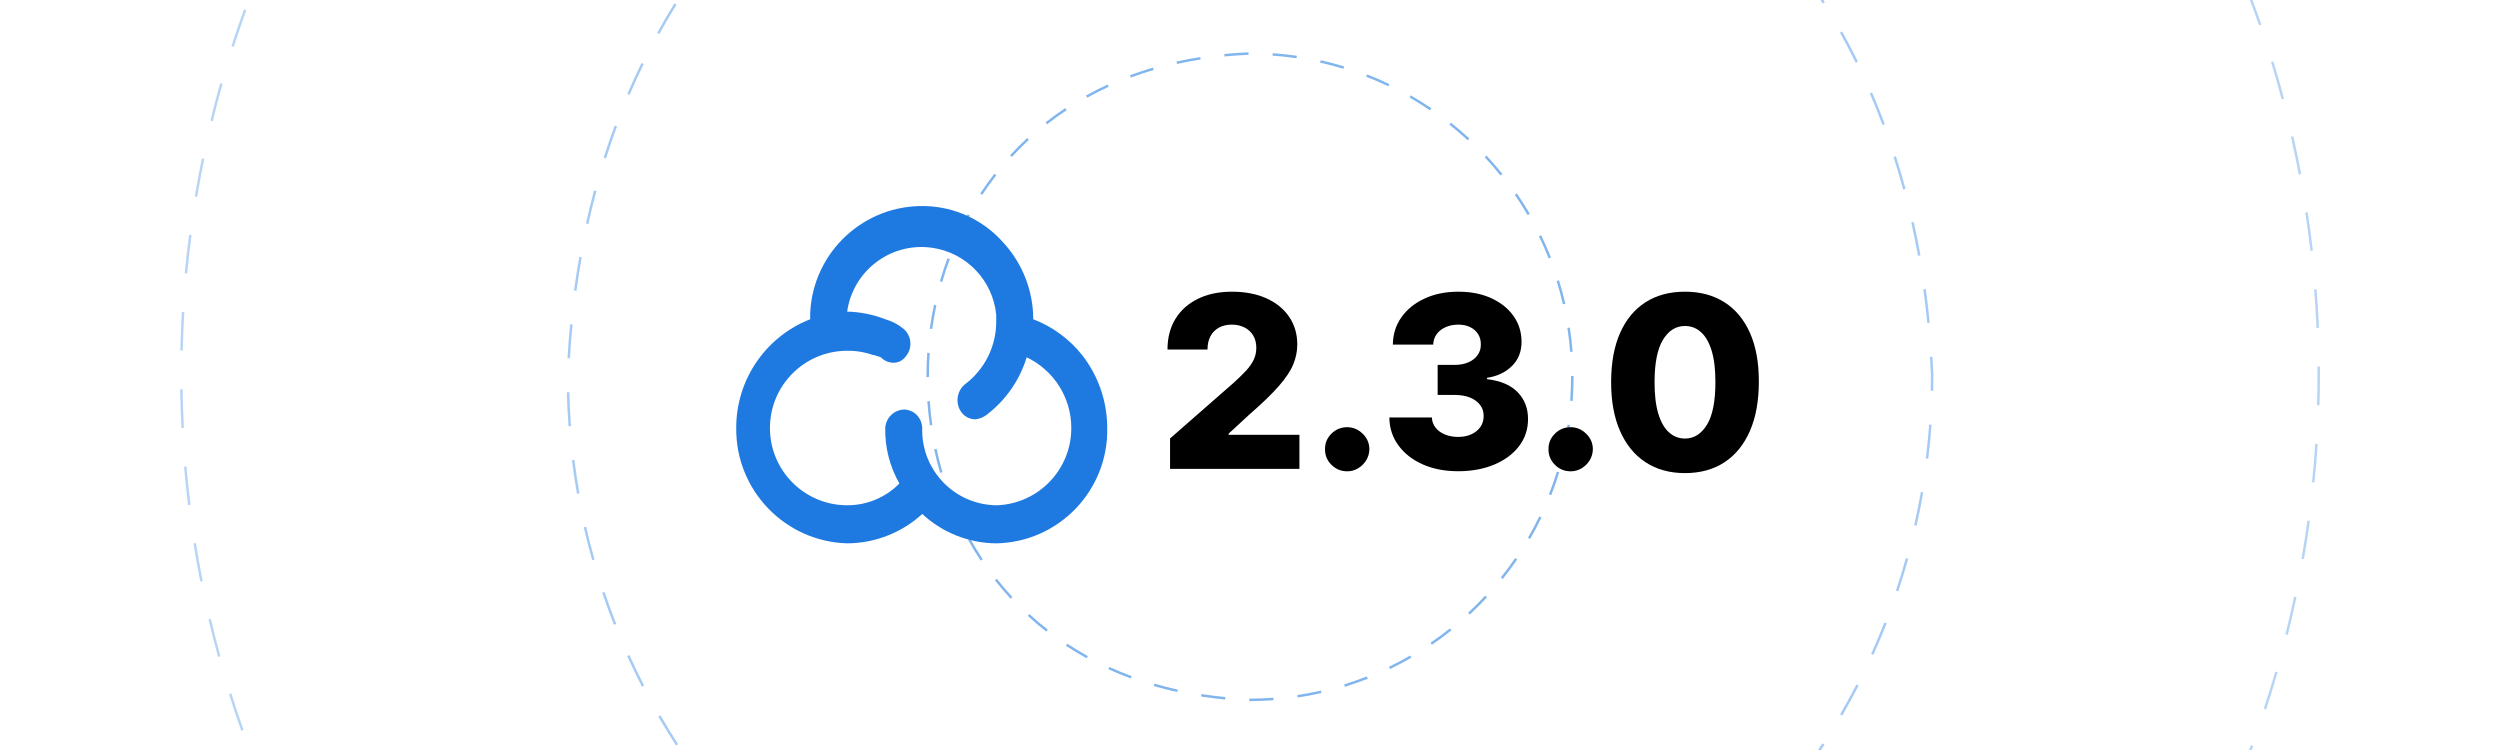 <?xml version="1.0" encoding="UTF-8"?><svg id="Layer_1" xmlns="http://www.w3.org/2000/svg" width="1000" height="300" xmlns:xlink="http://www.w3.org/1999/xlink" viewBox="0 0 1000 300"><defs><clipPath id="clippath"><rect width="1000" height="300" fill="none"/></clipPath></defs><rect width="1000" height="300" fill="#fff"/><g clip-path="url(#clippath)"><g opacity=".8"><g opacity=".4"><path d="m500,577.562c-5.132,0-10.341-.093-15.484-.275l.035-1c5.131.183,10.329.275,15.449.275v1Zm9.139-.097l-.021-1c5.138-.108,10.332-.31,15.441-.602l.057.998c-5.121.292-10.328.494-15.477.604Zm-40.086-1.01c-5.119-.367-10.308-.834-15.425-1.388l.107-.994c5.105.553,10.283,1.018,15.389,1.384l-.071.998Zm71.006-.753l-.094-.996c5.106-.476,10.273-1.053,15.355-1.713l.129.992c-5.095.661-10.273,1.239-15.391,1.717Zm-101.795-2.58c-5.077-.736-10.22-1.578-15.284-2.502l.18-.984c5.052.922,10.183,1.762,15.248,2.496l-.144.99Zm132.505-1.41l-.164-.986c5.074-.849,10.185-1.799,15.19-2.824l.201.981c-5.017,1.027-10.139,1.98-15.227,2.83Zm-162.972-4.15c-5.019-1.105-10.086-2.319-15.062-3.608l.251-.969c4.964,1.286,10.019,2.497,15.025,3.601l-.215.977Zm193.311-2.063l-.236-.973c4.991-1.213,10.019-2.532,14.944-3.923l.272.963c-4.938,1.393-9.977,2.716-14.979,3.933Zm-223.293-5.702c-4.938-1.474-9.918-3.061-14.803-4.715l.32-.947c4.875,1.65,9.843,3.233,14.769,4.703l-.286.959Zm253.101-2.707l-.307-.951c4.876-1.57,9.795-3.254,14.618-5.004l.342.94c-4.836,1.755-9.766,3.442-14.653,5.016Zm-282.521-7.258c-4.822-1.833-9.67-3.778-14.41-5.78l.389-.922c4.729,1.998,9.565,3.938,14.377,5.767l-.355.935Zm311.591-3.287l-.375-.928c4.749-1.921,9.52-3.952,14.178-6.035l.408.912c-4.67,2.089-9.45,4.124-14.211,6.051Zm-340.188-8.792c-4.674-2.179-9.365-4.47-13.943-6.81l.455-.891c4.567,2.334,9.247,4.62,13.911,6.794l-.423.906Zm368.387-3.822l-.441-.896c4.586-2.255,9.2-4.628,13.713-7.053l.473.881c-4.522,2.431-9.148,4.81-13.744,7.068Zm-396.012-10.299c-4.484-2.501-8.995-5.125-13.406-7.799l.519-.856c4.401,2.668,8.9,5.286,13.374,7.781l-.487.873Zm423.241-4.333l-.506-.863c4.425-2.588,8.857-5.29,13.176-8.028l.535.844c-4.328,2.746-8.771,5.453-13.205,8.048Zm-449.758-11.743c-4.295-2.821-8.602-5.763-12.802-8.743l.579-.815c4.19,2.974,8.487,5.908,12.772,8.723l-.549.836Zm475.877-4.826l-.566-.824c4.217-2.893,8.445-5.907,12.569-8.961l.596.805c-4.134,3.06-8.373,6.081-12.599,8.98Zm-501.154-13.114c-4.08-3.123-8.162-6.366-12.135-9.639l.636-.771c3.963,3.265,8.037,6.5,12.106,9.615l-.607.795Zm526.023-5.297l-.623-.781c4.001-3.19,8.004-6.502,11.899-9.845l.65.76c-3.903,3.35-7.916,6.67-11.927,9.866Zm-549.938-14.408c-3.842-3.404-7.68-6.93-11.408-10.479l.69-.725c3.719,3.542,7.548,7.06,11.381,10.456l-.663.748Zm573.432-5.751l-.678-.734c3.764-3.471,7.521-7.062,11.168-10.676l.703.711c-3.654,3.621-7.42,7.221-11.193,10.699Zm-595.861-15.608c-3.592-3.676-7.166-7.466-10.623-11.267l.739-.674c3.45,3.792,7.016,7.574,10.599,11.241l-.715.699Zm617.859-6.188l-.729-.685c3.508-3.733,6.999-7.587,10.378-11.453l.753.658c-3.387,3.875-6.886,7.737-10.402,11.48Zm-638.693-16.717c-3.318-3.922-6.61-7.958-9.784-11.995l.786-.617c3.167,4.027,6.451,8.053,9.762,11.966l-.764.646Zm659.079-6.612l-.775-.631c3.225-3.967,6.432-8.062,9.532-12.172l.799.602c-3.108,4.119-6.323,8.225-9.556,12.201Zm-678.208-17.717c-3.03-4.151-6.022-8.411-8.894-12.66l.828-.56c2.865,4.239,5.851,8.489,8.873,12.631l-.808.59Zm696.875-7.023l-.819-.574c2.935-4.194,5.84-8.512,8.635-12.832l.84.543c-2.802,4.33-5.714,8.658-8.655,12.863Zm-714.199-18.606c-2.719-4.353-5.396-8.815-7.955-13.261l.866-.498c2.554,4.436,5.224,8.887,7.937,13.229l-.848.529Zm731.04-7.427l-.859-.513c2.631-4.406,5.218-8.925,7.689-13.429l.877.48c-2.477,4.516-5.069,9.044-7.706,13.461Zm-746.466-19.369c-2.399-4.54-4.745-9.181-6.973-13.792l.9-.435c2.222,4.602,4.562,9.231,6.956,13.761l-.884.467Zm761.389-7.824l-.894-.449c2.302-4.582,4.556-9.277,6.696-13.958l.91.416c-2.147,4.691-4.405,9.398-6.713,13.991Zm-774.828-20.001c-2.058-4.689-4.061-9.483-5.951-14.252l.93-.369c1.886,4.758,3.884,9.542,5.938,14.219l-.916.402Zm787.74-8.22l-.924-.383c1.973-4.765,3.879-9.615,5.665-14.418l.938.35c-1.791,4.812-3.701,9.675-5.679,14.451Zm-799.135-20.533c-1.718-4.843-3.371-9.785-4.911-14.69l.954-.3c1.537,4.893,3.186,9.823,4.899,14.655l-.942.334Zm809.963-8.571l-.949-.315c1.614-4.879,3.162-9.859,4.599-14.803l.961.279c-1.441,4.955-2.992,9.947-4.61,14.838Zm-819.247-20.975c-1.36-4.955-2.647-10.005-3.826-15.009l.974-.229c1.176,4.991,2.46,10.028,3.817,14.973l-.964.265Zm827.908-8.812l-.971-.244c1.251-4.973,2.427-10.036,3.495-15.051l.979.209c-1.071,5.026-2.25,10.102-3.503,15.086Zm-835.01-21.332c-.995-5.039-1.911-10.168-2.722-15.245l.987-.158c.81,5.065,1.723,10.183,2.716,15.21l-.981.193Zm841.463-8.958l-.984-.172c.884-5.043,1.688-10.179,2.39-15.266l.99.137c-.703,5.099-1.51,10.247-2.396,15.301Zm-846.352-21.624c-.626-5.095-1.167-10.276-1.609-15.401l.996-.086c.441,5.113.981,10.283,1.605,15.366l-.992.121Zm850.587-9.057l-.994-.101c.515-5.1.944-10.279,1.276-15.396l.998.065c-.333,5.129-.764,10.321-1.28,15.433Zm-853.247-21.796c-.256-5.127-.423-10.336-.496-15.481l1-.014c.073,5.133.239,10.33.495,15.444l-.999.051Zm855.25-9.105l-1-.029c.119-4.147.18-8.346.18-12.477-.001-.991-.004-1.982-.011-2.974l1-.008c.007.994.01,1.986.011,2.981,0,4.141-.06,8.349-.18,12.506Zm-854.689-21.845l-1-.021c.111-5.144.317-10.35.612-15.474l.998.057c-.294,5.112-.499,10.307-.61,15.438Zm853.475-9.073c-.217-5.124-.531-10.313-.934-15.424l.996-.078c.403,5.122.719,10.323.938,15.459l-1,.043ZM74.89,109.393l-.996-.094c.481-5.128,1.062-10.306,1.726-15.39l.991.129c-.662,5.072-1.241,10.238-1.721,15.354Zm849.276-9.03c-.588-5.103-1.277-10.255-2.047-15.315l.988-.15c.771,5.071,1.462,10.235,2.053,15.35l-.994.115ZM78.887,78.756l-.986-.166c.85-5.07,1.805-10.192,2.838-15.225l.98.201c-1.03,5.021-1.983,10.131-2.831,15.19Zm840.627-8.938c-.954-5.035-2.016-10.124-3.155-15.124l.975-.223c1.143,5.013,2.206,10.113,3.163,15.161l-.982.185ZM85.103,48.49l-.972-.236c1.217-4.995,2.543-10.034,3.941-14.979l.962.272c-1.395,4.933-2.717,9.961-3.931,14.943Zm827.551-8.796c-1.322-4.961-2.752-9.959-4.251-14.854l.957-.293c1.501,4.908,2.935,9.917,4.261,14.89l-.967.258ZM93.509,18.757l-.952-.307c1.582-4.904,3.277-9.848,5.039-14.693l.94.342c-1.757,4.834-3.448,9.766-5.026,14.658Zm810.102-8.609c-1.676-4.839-3.466-9.719-5.322-14.506l.932-.361c1.861,4.798,3.656,9.69,5.336,14.539l-.945.328ZM104.092-10.362l-.927-.375c1.932-4.765,3.982-9.568,6.094-14.278l.912.41c-2.107,4.697-4.152,9.49-6.08,14.243Zm788.365-8.258c-2.012-4.678-4.146-9.403-6.347-14.045l.904-.428c2.205,4.652,4.345,9.389,6.36,14.078l-.918.395ZM116.765-38.614l-.896-.441c2.279-4.624,4.672-9.263,7.113-13.789l.88.475c-2.434,4.516-4.822,9.144-7.096,13.756Zm762.491-7.862c-2.354-4.537-4.828-9.098-7.352-13.558l.871-.492c2.528,4.47,5.008,9.042,7.367,13.589l-.887.461Zm-747.806-19.38l-.862-.506c2.601-4.433,5.322-8.884,8.089-13.23l.844.537c-2.76,4.336-5.476,8.777-8.07,13.199Zm732.618-7.465c-2.68-4.36-5.478-8.734-8.315-12.999l.832-.555c2.844,4.275,5.648,8.659,8.334,13.03l-.852.523Zm-716.008-18.633l-.824-.566c2.916-4.236,5.951-8.477,9.019-12.607l.803.596c-3.062,4.12-6.089,8.352-8.998,12.578Zm698.914-7.061c-2.981-4.149-6.087-8.312-9.232-12.375l.791-.611c3.152,4.07,6.266,8.244,9.254,12.402l-.812.584Zm-680.474-17.759l-.781-.625c3.208-4.009,6.539-8.021,9.898-11.922l.758.652c-3.351,3.893-6.673,7.894-9.874,11.895Zm661.567-6.652c-3.29-3.946-6.689-7.877-10.101-11.685l.744-.668c3.421,3.817,6.827,7.757,10.124,11.712l-.768.641Zm-641.4-16.773l-.734-.68c3.485-3.765,7.093-7.525,10.724-11.178l.709.705c-3.623,3.644-7.222,7.396-10.699,11.152Zm620.783-6.229c-3.561-3.697-7.233-7.376-10.916-10.935l.695-.719c3.69,3.567,7.372,7.255,10.941,10.961l-.721.693Zm-598.995-15.682l-.684-.731c3.748-3.509,7.615-7,11.492-10.376l.656.754c-3.868,3.369-7.725,6.852-11.465,10.352Zm576.776-5.791c-3.814-3.431-7.743-6.839-11.677-10.129l.641-.768c3.943,3.298,7.882,6.714,11.704,10.152l-.668.744Zm-553.484-14.491l-.629-.777c3.994-3.233,8.099-6.438,12.202-9.521l.601.799c-4.092,3.077-8.188,6.273-12.173,9.5Zm529.773-5.343c-4.047-3.144-8.212-6.262-12.379-9.267l.584-.81c4.178,3.011,8.352,6.136,12.408,9.288l-.613.789Zm-505.096-13.211l-.572-.82c4.212-2.937,8.535-5.835,12.848-8.615l.542.84c-4.303,2.774-8.615,5.666-12.818,8.596Zm480.01-4.872c-4.277-2.856-8.658-5.666-13.021-8.354l.525-.852c4.372,2.695,8.763,5.513,13.05,8.374l-.555.832Zm-454.076-11.851l-.511-.859c4.404-2.62,8.922-5.198,13.429-7.663l.479.877c-4.496,2.459-9.003,5.031-13.398,7.646Zm427.74-4.385c-4.457-2.529-9.031-5.018-13.595-7.394l.461-.887c4.575,2.382,9.16,4.875,13.628,7.411l-.494.869Zm-400.682-10.415l-.448-.894c4.58-2.294,9.269-4.537,13.94-6.669l.415.91c-4.659,2.126-9.338,4.364-13.906,6.653Zm373.228-3.876c-4.639-2.204-9.385-4.354-14.104-6.389l.397-.918c4.731,2.04,9.487,4.194,14.138,6.404l-.43.902Zm-345.188-8.919l-.382-.924c4.727-1.953,9.563-3.85,14.376-5.637l.348.938c-4.801,1.783-9.626,3.675-14.341,5.623Zm316.751-3.343c-4.794-1.863-9.687-3.662-14.542-5.347l.328-.945c4.867,1.69,9.771,3.492,14.575,5.36l-.361.932Zm-287.828-7.394l-.314-.949c4.888-1.615,9.865-3.158,14.793-4.588l.278.961c-4.915,1.426-9.881,2.966-14.757,4.576Zm258.552-2.767c-4.906-1.504-9.903-2.937-14.852-4.258l.258-.967c4.961,1.325,9.97,2.761,14.888,4.268l-.293.957Zm-228.879-5.846l-.243-.971c4.993-1.254,10.069-2.43,15.087-3.496l.208.979c-5.006,1.063-10.07,2.237-15.052,3.488Zm199.028-2.126c-5.008-1.143-10.096-2.207-15.124-3.163l.188-.982c5.039.958,10.14,2.025,15.159,3.171l-.223.975Zm-168.807-4.301l-.172-.984c5.071-.887,10.22-1.69,15.302-2.388l.136.99c-5.07.697-10.207,1.498-15.266,2.382Zm138.456-1.473c-5.077-.774-10.229-1.466-15.315-2.054l.115-.994c5.097.59,10.261,1.283,15.35,2.06l-.15.988Zm-107.848-2.736l-.101-.994c5.121-.516,10.313-.944,15.434-1.273l.065.998c-5.109.328-10.289.756-15.398,1.27Zm77.154-.817c-5.107-.405-10.296-.723-15.421-.942l.043-1c5.137.222,10.338.54,15.457.946l-.079.996Zm-46.321-1.169l-.028-1c4.093-.116,8.222-.215,12.313-.174,1.06,0,2.119.004,3.177.012l-.008,1c-1.09-.008-2.182-.017-3.272-.012-4.035,0-8.132.059-12.182.174Z" fill="#1e7ae0"/></g><g opacity=".5"><path d="m500.002,423.33c-4.528,0-9.109-.112-13.619-.335l.049-.998c4.494.221,9.059.333,13.568.333l.625-.001v1l-.623.001Zm14.244-.367l-.051-.998c4.494-.231,9.047-.579,13.531-1.034l.102.994c-4.501.458-9.07.807-13.582,1.038Zm-41.447-.976c-4.508-.446-9.056-1.013-13.518-1.683l.148-.988c4.445.667,8.977,1.23,13.468,1.677l-.099.994Zm68.541-1.778l-.15-.988c4.447-.677,8.943-1.478,13.362-2.38l.199.981c-4.435.905-8.947,1.709-13.411,2.388Zm-95.477-2.263c-4.428-.894-8.897-1.912-13.282-3.028l.247-.969c4.369,1.112,8.821,2.127,13.232,3.017l-.197.981Zm122.165-3.184l-.25-.969c4.37-1.124,8.764-2.372,13.057-3.709l.297.955c-4.309,1.342-8.718,2.594-13.104,3.723Zm-148.56-3.537c-4.317-1.333-8.671-2.799-12.941-4.356l.343-.94c4.254,1.552,8.593,3.012,12.894,4.341l-.295.955Zm174.565-4.561l-.346-.94c4.216-1.55,8.451-3.228,12.591-4.988l.391.92c-4.154,1.768-8.405,3.452-12.636,5.008Zm-200.208-4.797c-4.163-1.762-8.345-3.656-12.431-5.632l.435-.9c4.07,1.969,8.237,3.856,12.385,5.61l-.39.922Zm225.22-5.845l-.438-.898c4.055-1.972,8.105-4.066,12.04-6.226l.48.877c-3.948,2.167-8.014,4.269-12.083,6.247Zm-249.779-6.031c-3.967-2.169-7.937-4.471-11.8-6.841l.522-.852c3.849,2.36,7.805,4.653,11.757,6.815l-.479.877Zm273.623-7.059l-.525-.852c3.839-2.363,7.663-4.852,11.368-7.394l.566.824c-3.719,2.553-7.558,5.05-11.409,7.422Zm-296.865-7.199c-3.737-2.557-7.457-5.239-11.057-7.975l.605-.797c3.587,2.726,7.294,5.398,11.017,7.945l-.565.826Zm319.305-8.202l-.606-.795c3.581-2.729,7.143-5.584,10.586-8.486l.644.764c-3.456,2.913-7.03,5.779-10.625,8.518Zm-341.007-8.283c-3.464-2.913-6.899-5.949-10.21-9.025l.681-.732c3.298,3.064,6.721,6.09,10.173,8.992l-.644.766Zm361.826-9.266l-.682-.732c3.307-3.08,6.57-6.274,9.702-9.494l.717.697c-3.143,3.231-6.419,6.438-9.737,9.529Zm-381.786-9.276c-3.16-3.24-6.277-6.6-9.267-9.984l.75-.662c2.978,3.373,6.085,6.72,9.232,9.949l-.716.697Zm400.778-10.252l-.75-.66c2.981-3.387,5.916-6.889,8.722-10.41l.781.623c-2.815,3.534-5.76,7.05-8.753,10.447Zm-418.805-10.159c-2.828-3.541-5.598-7.19-8.231-10.847l.811-.584c2.624,3.643,5.383,7.278,8.201,10.806l-.781.625Zm435.786-11.156l-.812-.584c2.627-3.655,5.201-7.432,7.651-11.226l.84.543c-2.459,3.808-5.043,7.598-7.679,11.267Zm-451.7-10.927c-2.455-3.788-4.849-7.691-7.115-11.601l.865-.502c2.257,3.896,4.643,7.785,7.088,11.56l-.839.543Zm466.489-11.977l-.865-.5c2.257-3.91,4.444-7.926,6.499-11.937l.891.457c-2.063,4.024-4.258,8.055-6.524,11.979Zm-480.129-11.562c-2.069-4.019-4.061-8.138-5.921-12.243l.911-.412c1.853,4.09,3.838,8.194,5.899,12.198l-.889.457Zm492.57-12.712l-.912-.412c1.851-4.102,3.627-8.318,5.277-12.532l.932.365c-1.657,4.229-3.439,8.462-5.297,12.579Zm-503.792-12.05c-1.657-4.206-3.23-8.511-4.675-12.796l.947-.32c1.44,4.269,3.007,8.56,4.659,12.749l-.931.367Zm513.747-13.362l-.949-.318c1.43-4.269,2.769-8.634,3.984-12.976l.963.27c-1.219,4.357-2.564,8.739-3.998,13.024Zm-522.45-12.448c-1.228-4.354-2.361-8.794-3.367-13.199l.975-.223c1.003,4.389,2.132,8.813,3.356,13.15l-.963.272Zm529.788-13.784l-.975-.221c.994-4.4,1.89-8.878,2.66-13.31l.984.172c-.772,4.447-1.671,8.941-2.67,13.358Zm-535.855-12.769c-.784-4.448-1.466-8.98-2.027-13.47l.992-.125c.559,4.475,1.239,8.989,2.02,13.421l-.985.174Zm540.522-14.066l-.992-.121c.548-4.461.99-9.006,1.316-13.508l.998.072c-.328,4.519-.772,9.08-1.322,13.557Zm-543.902-12.957c-.336-4.504-.565-9.082-.678-13.605l1-.025c.113,4.508.34,9.068.675,13.557l-.997.074Zm545.872-14.204l-1-.023c.048-2.106.072-4.232.072-6.32-.102-2.418-.226-4.857-.369-7.229l.998-.06c.144,2.378.269,4.824.371,7.269,0,2.116-.024,4.25-.072,6.364Zm-545.302-12.979l-.998-.059c.269-4.543.623-9.109,1.054-13.573l.995.096c-.43,4.451-.783,9.006-1.051,13.536Zm542.933-14.133c-.44-4.501-.975-9.037-1.587-13.481l.99-.137c.614,4.458,1.149,9.007,1.593,13.521l-.996.098Zm-540.315-12.886l-.991-.135c.614-4.511,1.323-9.036,2.108-13.451l.984.176c-.782,4.401-1.489,8.913-2.101,13.41Zm536.604-14.003c-.801-4.461-1.702-8.938-2.68-13.305l.977-.219c.98,4.382,1.884,8.872,2.688,13.348l-.984.176Zm-531.847-12.718l-.977-.217c.984-4.439,2.074-8.89,3.238-13.225l.966.26c-1.161,4.321-2.247,8.756-3.228,13.182Zm525.915-13.763c-1.188-4.386-2.481-8.765-3.843-13.016l.953-.305c1.366,4.265,2.663,8.659,3.854,13.059l-.965.262Zm-518.872-12.442l-.953-.303c1.378-4.331,2.869-8.663,4.432-12.876l.938.348c-1.558,4.198-3.043,8.516-4.417,12.831Zm510.587-13.395c-1.583-4.24-3.284-8.477-5.053-12.593l.918-.395c1.776,4.13,3.482,8.382,5.072,12.638l-.938.35Zm-501.144-12.041l-.92-.393c1.784-4.174,3.689-8.341,5.663-12.385l.898.439c-1.966,4.029-3.864,8.181-5.641,12.339Zm490.422-12.88c-1.986-4.05-4.101-8.095-6.285-12.023l.875-.486c2.191,3.943,4.314,8.005,6.309,12.07l-.898.44Zm-478.522-11.499l-.875-.484c2.193-3.966,4.514-7.917,6.897-11.744l.849.529c-2.374,3.812-4.686,7.748-6.871,11.699ZM729.08,1.377c-2.39-3.817-4.913-7.621-7.501-11.306l.818-.574c2.598,3.698,5.131,7.517,7.53,11.349l-.848.531Zm-450.996-10.815l-.819-.572c2.59-3.707,5.315-7.392,8.097-10.953l.788.615c-2.772,3.548-5.485,7.219-8.066,10.91Zm435.404-11.381c-2.784-3.546-5.699-7.06-8.663-10.442l.752-.658c2.976,3.396,5.902,6.923,8.698,10.483l-.787.617Zm-418.699-9.991l-.754-.658c2.972-3.407,6.076-6.779,9.227-10.021l.717.697c-3.138,3.229-6.229,6.588-9.19,9.982Zm400.822-10.411c-3.137-3.215-6.412-6.394-9.735-9.452l.678-.736c3.336,3.07,6.624,6.263,9.773,9.489l-.715.699Zm-381.919-9.047l-.679-.734c3.32-3.068,6.768-6.089,10.248-8.976l.639.769c-3.467,2.876-6.901,5.884-10.209,8.94Zm361.955-9.32c-3.472-2.866-7.068-5.679-10.691-8.358l.596-.805c3.637,2.691,7.247,5.515,10.732,8.392l-.637.771Zm-341.052-8.02l-.597-.803c3.628-2.697,7.384-5.338,11.163-7.849l.554.832c-3.764,2.502-7.505,5.133-11.12,7.819Zm319.265-8.106c-3.743-2.477-7.609-4.893-11.492-7.182l.508-.861c3.897,2.297,7.779,4.723,11.537,7.209l-.553.834Zm-296.635-6.935l-.51-.861c3.878-2.295,7.886-4.529,11.911-6.641l.465.885c-4.01,2.103-8.003,4.33-11.866,6.617Zm273.29-6.828c-3.981-2.079-8.077-4.088-12.178-5.972l.418-.908c4.115,1.891,8.227,3.907,12.223,5.993l-.463.887Zm-249.237-5.789l-.419-.908c4.092-1.888,8.304-3.704,12.517-5.398l.373.928c-4.198,1.688-8.394,3.498-12.471,5.379Zm224.594-5.536c-4.169-1.669-8.449-3.26-12.721-4.729l.326-.945c4.286,1.475,8.582,3.071,12.766,4.747l-.371.928Zm-199.402-4.592l-.326-.945c4.259-1.472,8.627-2.863,12.984-4.136l.28.959c-4.341,1.269-8.695,2.655-12.938,4.122Zm173.743-4.238c-4.329-1.256-8.745-2.424-13.125-3.471l.232-.973c4.396,1.051,8.827,2.223,13.172,3.482l-.279.961Zm-147.683-3.374l-.233-.973c4.39-1.055,8.872-2.019,13.32-2.867l.188.982c-4.434.845-8.899,1.806-13.274,2.857Zm121.282-2.936c-4.414-.835-8.922-1.577-13.398-2.206l.139-.99c4.491.631,9.015,1.376,13.444,2.214l-.186.982Zm-94.612-2.147l-.141-.99c4.466-.635,9.019-1.172,13.532-1.598l.094.996c-4.498.424-9.034.96-13.485,1.592Zm67.728-1.632c-4.478-.417-9.035-.732-13.547-.94l.045-.998c4.528.207,9.102.524,13.594.942l-.092.996Zm-40.698-.92l-.047-.998c4.529-.215,9.113-.325,13.622-.327v1c-4.494.002-9.061.111-13.575.325Z" fill="#1e7ae0"/></g><g opacity=".7"><path d="m499.728,280.452l-.001-1c3.214-.003,6.452-.124,9.622-.36l.074.998c-3.194.237-6.456.359-9.695.362Zm-9.688-.644c-3.236-.308-6.471-.71-9.616-1.198l.153-.988c3.126.485,6.341.886,9.558,1.19l-.095.996Zm29.023-.798l-.148-.988c3.158-.473,6.34-1.072,9.459-1.783l.223.975c-3.144.717-6.351,1.321-9.533,1.797Zm-48.166-2.186c-3.17-.699-6.331-1.507-9.392-2.399l.28-.96c3.04.887,6.179,1.688,9.328,2.383l-.216.977Zm67.07-2.12l-.295-.955c3.058-.943,6.114-2.015,9.086-3.183l.365.93c-2.994,1.178-6.075,2.257-9.156,3.208Zm-85.669-3.321c-3.039-1.125-6.055-2.368-8.965-3.696l.415-.91c2.887,1.318,5.881,2.553,8.896,3.669l-.347.938Zm103.707-3.769l-.435-.9c2.88-1.392,5.74-2.907,8.502-4.505l.5.865c-2.782,1.61-5.665,3.138-8.566,4.54Zm-121.335-4.288c-2.828-1.562-5.621-3.252-8.3-5.021l.551-.834c2.657,1.754,5.427,3.43,8.232,4.979l-.483.875Zm138.108-5.42l-.565-.826c2.637-1.802,5.241-3.727,7.739-5.723l.625.781c-2.519,2.012-5.143,3.952-7.8,5.768Zm-154.284-5.265c-2.541-1.986-5.029-4.1-7.396-6.279l.678-.736c2.347,2.162,4.814,4.258,7.334,6.229l-.616.787Zm169.433-6.834l-.68-.732c2.345-2.178,4.636-4.469,6.809-6.81l.732.68c-2.189,2.359-4.497,4.668-6.861,6.862Zm-183.692-6.303c-2.184-2.365-4.3-4.851-6.29-7.388l.787-.617c1.974,2.516,4.073,4.981,6.238,7.327l-.734.678Zm196.886-7.911l-.781-.625c1.992-2.494,3.919-5.101,5.725-7.745l.826.565c-1.82,2.665-3.762,5.291-5.769,7.806Zm-208.863-7.349c-1.776-2.675-3.475-5.465-5.049-8.292l.874-.486c1.562,2.804,3.247,5.571,5.008,8.226l-.833.553Zm219.804-8.672l-.865-.5c1.606-2.779,3.123-5.644,4.508-8.515l.9.434c-1.395,2.894-2.924,5.78-4.543,8.581Zm-229.248-8.275c-1.345-2.919-2.6-5.934-3.728-8.96l.936-.35c1.12,3.003,2.365,5.994,3.7,8.892l-.908.418Zm237.68-9.204l-.932-.365c1.171-2.981,2.241-6.042,3.183-9.099l.955.295c-.948,3.08-2.027,6.165-3.206,9.169Zm-244.465-8.966c-.9-3.085-1.701-6.25-2.38-9.406l.978-.211c.674,3.133,1.469,6.274,2.362,9.338l-.96.279Zm250.175-9.577l-.975-.221c.708-3.116,1.306-6.299,1.778-9.461l.988.148c-.476,3.186-1.078,6.394-1.792,9.533Zm-254.258-9.382c-.453-3.188-.797-6.434-1.025-9.648l.997-.07c.227,3.19.569,6.413,1.019,9.578l-.99.141Zm257.124-9.793l-.998-.074c.235-3.183.354-6.42.354-9.619l-.001-.317h1l.001.312c0,3.228-.12,6.49-.356,9.698Zm-257.498-9.553h-1v-.15c0-3.174.11-6.386.328-9.546l.998.068c-.216,3.138-.326,6.326-.326,9.477v.15Zm256.478-10.076c-.244-3.194-.611-6.412-1.09-9.565l.988-.15c.482,3.177.853,6.42,1.099,9.639l-.997.076Zm-255.154-9.133l-.99-.139c.447-3.196,1.013-6.411,1.683-9.556l.979.209c-.665,3.121-1.227,6.312-1.671,9.485Zm252.263-9.888c-.716-3.114-1.56-6.241-2.508-9.294l.955-.297c.955,3.076,1.806,6.228,2.527,9.366l-.975.225Zm-248.25-8.941l-.961-.277c.896-3.099,1.918-6.199,3.036-9.216l.938.348c-1.109,2.994-2.123,6.071-3.012,9.146Zm242.542-9.434c-1.172-2.966-2.474-5.928-3.87-8.804l.9-.438c1.406,2.899,2.719,5.885,3.899,8.874l-.93.367Zm-235.85-8.607l-.909-.416c1.346-2.938,2.817-5.852,4.372-8.659l.875.484c-1.543,2.786-3.002,5.676-4.337,8.591Zm227.458-8.688c-1.608-2.766-3.339-5.502-5.144-8.133l.824-.566c1.819,2.652,3.563,5.41,5.185,8.197l-.865.502Zm-218.136-8.132l-.835-.551c1.777-2.692,3.681-5.341,5.657-7.874l.788.615c-1.96,2.512-3.848,5.14-5.61,7.81Zm207.256-7.731c-2.006-2.499-4.125-4.949-6.299-7.281l.732-.682c2.189,2.35,4.325,4.818,6.346,7.338l-.779.625Zm-195.427-7.423l-.736-.676c2.184-2.378,4.487-4.691,6.846-6.876l.68.734c-2.339,2.166-4.623,4.46-6.789,6.817Zm182.307-6.653c-2.345-2.169-4.804-4.279-7.309-6.271l.623-.783c2.523,2.008,5.002,4.134,7.365,6.319l-.68.734Zm-168.2-6.411l-.618-.785c2.53-1.989,5.174-3.902,7.861-5.686l.553.834c-2.664,1.768-5.287,3.664-7.795,5.637Zm153.137-5.569c-2.647-1.801-5.394-3.522-8.162-5.116l.5-.867c2.789,1.607,5.557,3.342,8.225,5.157l-.562.826Zm-137.122-5.069l-.485-.875c2.799-1.556,5.71-3.03,8.651-4.382l.418.908c-2.918,1.342-5.806,2.805-8.584,4.349Zm120.438-4.54c-2.894-1.388-5.867-2.68-8.838-3.84l.363-.932c2.995,1.169,5.991,2.471,8.906,3.869l-.432.902Zm-102.967-3.499l-.35-.938c2.992-1.115,6.086-2.144,9.199-3.062l.282.959c-3.09.91-6.163,1.933-9.132,3.04Zm85.024-3.505c-3.06-.935-6.189-1.766-9.304-2.466l.219-.976c3.139.706,6.294,1.542,9.378,2.484l-.293.957Zm-66.57-1.938l-.218-.977c3.102-.69,6.306-1.298,9.523-1.805l.155.988c-3.196.503-6.379,1.106-9.46,1.793Zm47.8-2.287c-3.151-.466-6.371-.818-9.569-1.048l.072-.998c3.223.231,6.467.587,9.644,1.057l-.146.989Zm-28.784-.716l-.097-.996c3.17-.306,6.424-.529,9.671-.663l.041,1c-3.229.133-6.464.354-9.616.659Z" fill="#1e7ae0"/></g></g></g><g><path id="Path_2" d="m432.876,142.052h0c-5.128-6.45-11.891-11.409-19.585-14.36.001-11.472-4.355-22.516-12.187-30.899-7.888-8.828-19.061-14.021-30.894-14.36-24.433-.74-44.954,18.233-46.128,42.649v2.61c-17.902,7.006-29.658,24.294-29.594,43.518-.245,24.904,19.496,45.418,44.391,46.128,11.12-.057,21.821-4.245,30.026-11.75,8.049,7.478,18.607,11.67,29.594,11.75,24.991-.475,44.866-21.12,44.391-46.111,0-.006-0-.011-0-.017.001-10.562-3.521-20.823-10.009-29.157h-.005Zm-78.778,29.157c-.151,7.773,1.803,15.443,5.657,22.195-5.505,5.593-13.033,8.731-20.881,8.704-17.065-.002-30.897-13.838-30.895-30.903.002-17.062,13.833-30.893,30.895-30.895,3.557-.061,7.096.529,10.44,1.742h.437l2.61.869c1.25,1.324,2.969,2.106,4.788,2.178,2.071.074,4.037-.909,5.22-2.61h0c2.701-3.265,2.316-8.086-.869-10.882-2.163-1.812-4.684-3.146-7.399-3.915-4.864-1.886-10.018-2.917-15.233-3.047h0c2.312-16.421,17.498-27.858,33.919-25.546,13.743,1.935,24.369,13.037,25.701,26.851v2.178c.176,10.091-4.522,19.649-12.619,25.674-3.024,2.604-3.757,6.996-1.742,10.44,1.254,2.175,3.583,3.506,6.093,3.483h0c1.577-.192,3.077-.793,4.352-1.742,7.659-5.804,13.293-13.874,16.102-23.064,10.906,5.199,17.85,16.207,17.844,28.289.015,16.568-13.041,30.199-29.594,30.899h-.437c-16.581-.231-29.835-13.861-29.604-30.442.002-.152.005-.305.01-.457-.051-1.951-.828-3.812-2.178-5.22-1.383-1.389-3.26-2.172-5.22-2.178h0c-3.993.217-7.181,3.406-7.399,7.399Z" fill="#1e7ae0"/><g><path d="m468.021,187.535v-12.151l25.497-22.322c1.912-1.73,3.538-3.316,4.881-4.762,1.342-1.445,2.366-2.901,3.071-4.369.704-1.468,1.058-3.066,1.058-4.796,0-1.934-.42-3.589-1.263-4.966-.841-1.377-2.002-2.44-3.481-3.191-1.48-.751-3.174-1.126-5.085-1.126-1.935,0-3.63.392-5.086,1.177-1.456.785-2.589,1.918-3.396,3.397-.808,1.48-1.212,3.276-1.212,5.393h-16.008c0-4.755,1.069-8.862,3.208-12.321,2.139-3.459,5.148-6.127,9.028-8.004,3.879-1.878,8.391-2.816,13.534-2.816,5.302,0,9.909.888,13.823,2.662,3.914,1.775,6.945,4.25,9.096,7.424,2.15,3.175,3.227,6.856,3.227,11.042,0,2.663-.535,5.303-1.605,7.919-1.068,2.617-2.986,5.507-5.75,8.67-2.766,3.163-6.686,6.952-11.759,11.366l-8.363,7.714v.443h28.331v13.619h-51.746Z"/><path d="m538.88,188.525c-2.457,0-4.557-.865-6.297-2.595-1.741-1.728-2.601-3.822-2.577-6.28-.023-2.411.836-4.477,2.577-6.195,1.74-1.718,3.84-2.576,6.297-2.576,2.321,0,4.375.858,6.161,2.576,1.786,1.719,2.69,3.784,2.714,6.195-.023,1.639-.45,3.129-1.28,4.472-.831,1.343-1.911,2.412-3.242,3.208-1.332.797-2.782,1.195-4.353,1.195Z"/><path d="m583.218,188.491c-5.324,0-10.041-.917-14.148-2.748-4.108-1.831-7.345-4.363-9.711-7.595-2.367-3.231-3.573-6.951-3.618-11.161h16.998c.068,1.524.558,2.873,1.468,4.045s2.15,2.088,3.721,2.747c1.569.661,3.356.99,5.358.99s3.772-.358,5.308-1.075,2.736-1.707,3.601-2.97c.865-1.263,1.286-2.713,1.264-4.352.022-1.639-.444-3.095-1.399-4.369-.956-1.274-2.305-2.264-4.045-2.97-1.741-.705-3.795-1.058-6.161-1.058h-6.792v-12.015h6.792c2.07,0,3.897-.342,5.479-1.024,1.581-.683,2.815-1.644,3.703-2.884s1.319-2.668,1.297-4.284c.022-1.569-.347-2.952-1.109-4.146-.763-1.195-1.82-2.122-3.174-2.782-1.355-.659-2.919-.989-4.693-.989-1.866,0-3.556.33-5.068.989-1.514.66-2.714,1.593-3.602,2.799s-1.353,2.606-1.399,4.198h-16.145c.045-4.164,1.206-7.833,3.481-11.008,2.275-3.174,5.376-5.66,9.301-7.458,3.926-1.797,8.402-2.696,13.432-2.696,5.006,0,9.409.876,13.209,2.628,3.8,1.753,6.759,4.137,8.875,7.151,2.116,3.016,3.174,6.423,3.174,10.223.022,3.937-1.257,7.18-3.84,9.727-2.583,2.549-5.899,4.119-9.949,4.71v.547c5.415.637,9.506,2.389,12.271,5.256s4.136,6.451,4.113,10.752c0,4.051-1.19,7.641-3.567,10.769-2.378,3.129-5.678,5.587-9.898,7.373s-9.062,2.68-14.523,2.68Z"/><path d="m628.273,188.525c-2.457,0-4.557-.865-6.297-2.595-1.741-1.728-2.601-3.822-2.577-6.28-.023-2.411.836-4.477,2.577-6.195,1.74-1.718,3.84-2.576,6.297-2.576,2.321,0,4.375.858,6.161,2.576,1.786,1.719,2.69,3.784,2.714,6.195-.023,1.639-.45,3.129-1.28,4.472-.831,1.343-1.911,2.412-3.242,3.208-1.332.797-2.782,1.195-4.353,1.195Z"/><path d="m673.977,189.242c-6.099,0-11.355-1.451-15.77-4.353-4.415-2.901-7.816-7.076-10.205-12.526-2.39-5.449-3.573-12.009-3.55-19.678.022-7.668,1.223-14.182,3.601-19.541,2.378-5.358,5.769-9.442,10.172-12.253,4.402-2.811,9.653-4.216,15.752-4.216s11.36,1.405,15.786,4.216,7.833,6.9,10.223,12.271,3.572,11.878,3.55,19.523c0,7.691-1.194,14.268-3.584,19.729-2.389,5.462-5.785,9.632-10.188,12.51-4.403,2.879-9.665,4.318-15.786,4.318Zm0-13.824c3.641,0,6.588-1.86,8.84-5.58,2.253-3.721,3.368-9.438,3.346-17.152,0-5.052-.513-9.221-1.536-12.51-1.024-3.287-2.446-5.739-4.267-7.356-1.821-1.615-3.948-2.423-6.383-2.423-3.618,0-6.542,1.826-8.773,5.478-2.231,3.652-3.356,9.256-3.379,16.811-.022,5.12.472,9.364,1.484,12.731,1.013,3.368,2.44,5.877,4.284,7.526,1.843,1.65,3.971,2.475,6.383,2.475Z"/></g></g></svg>